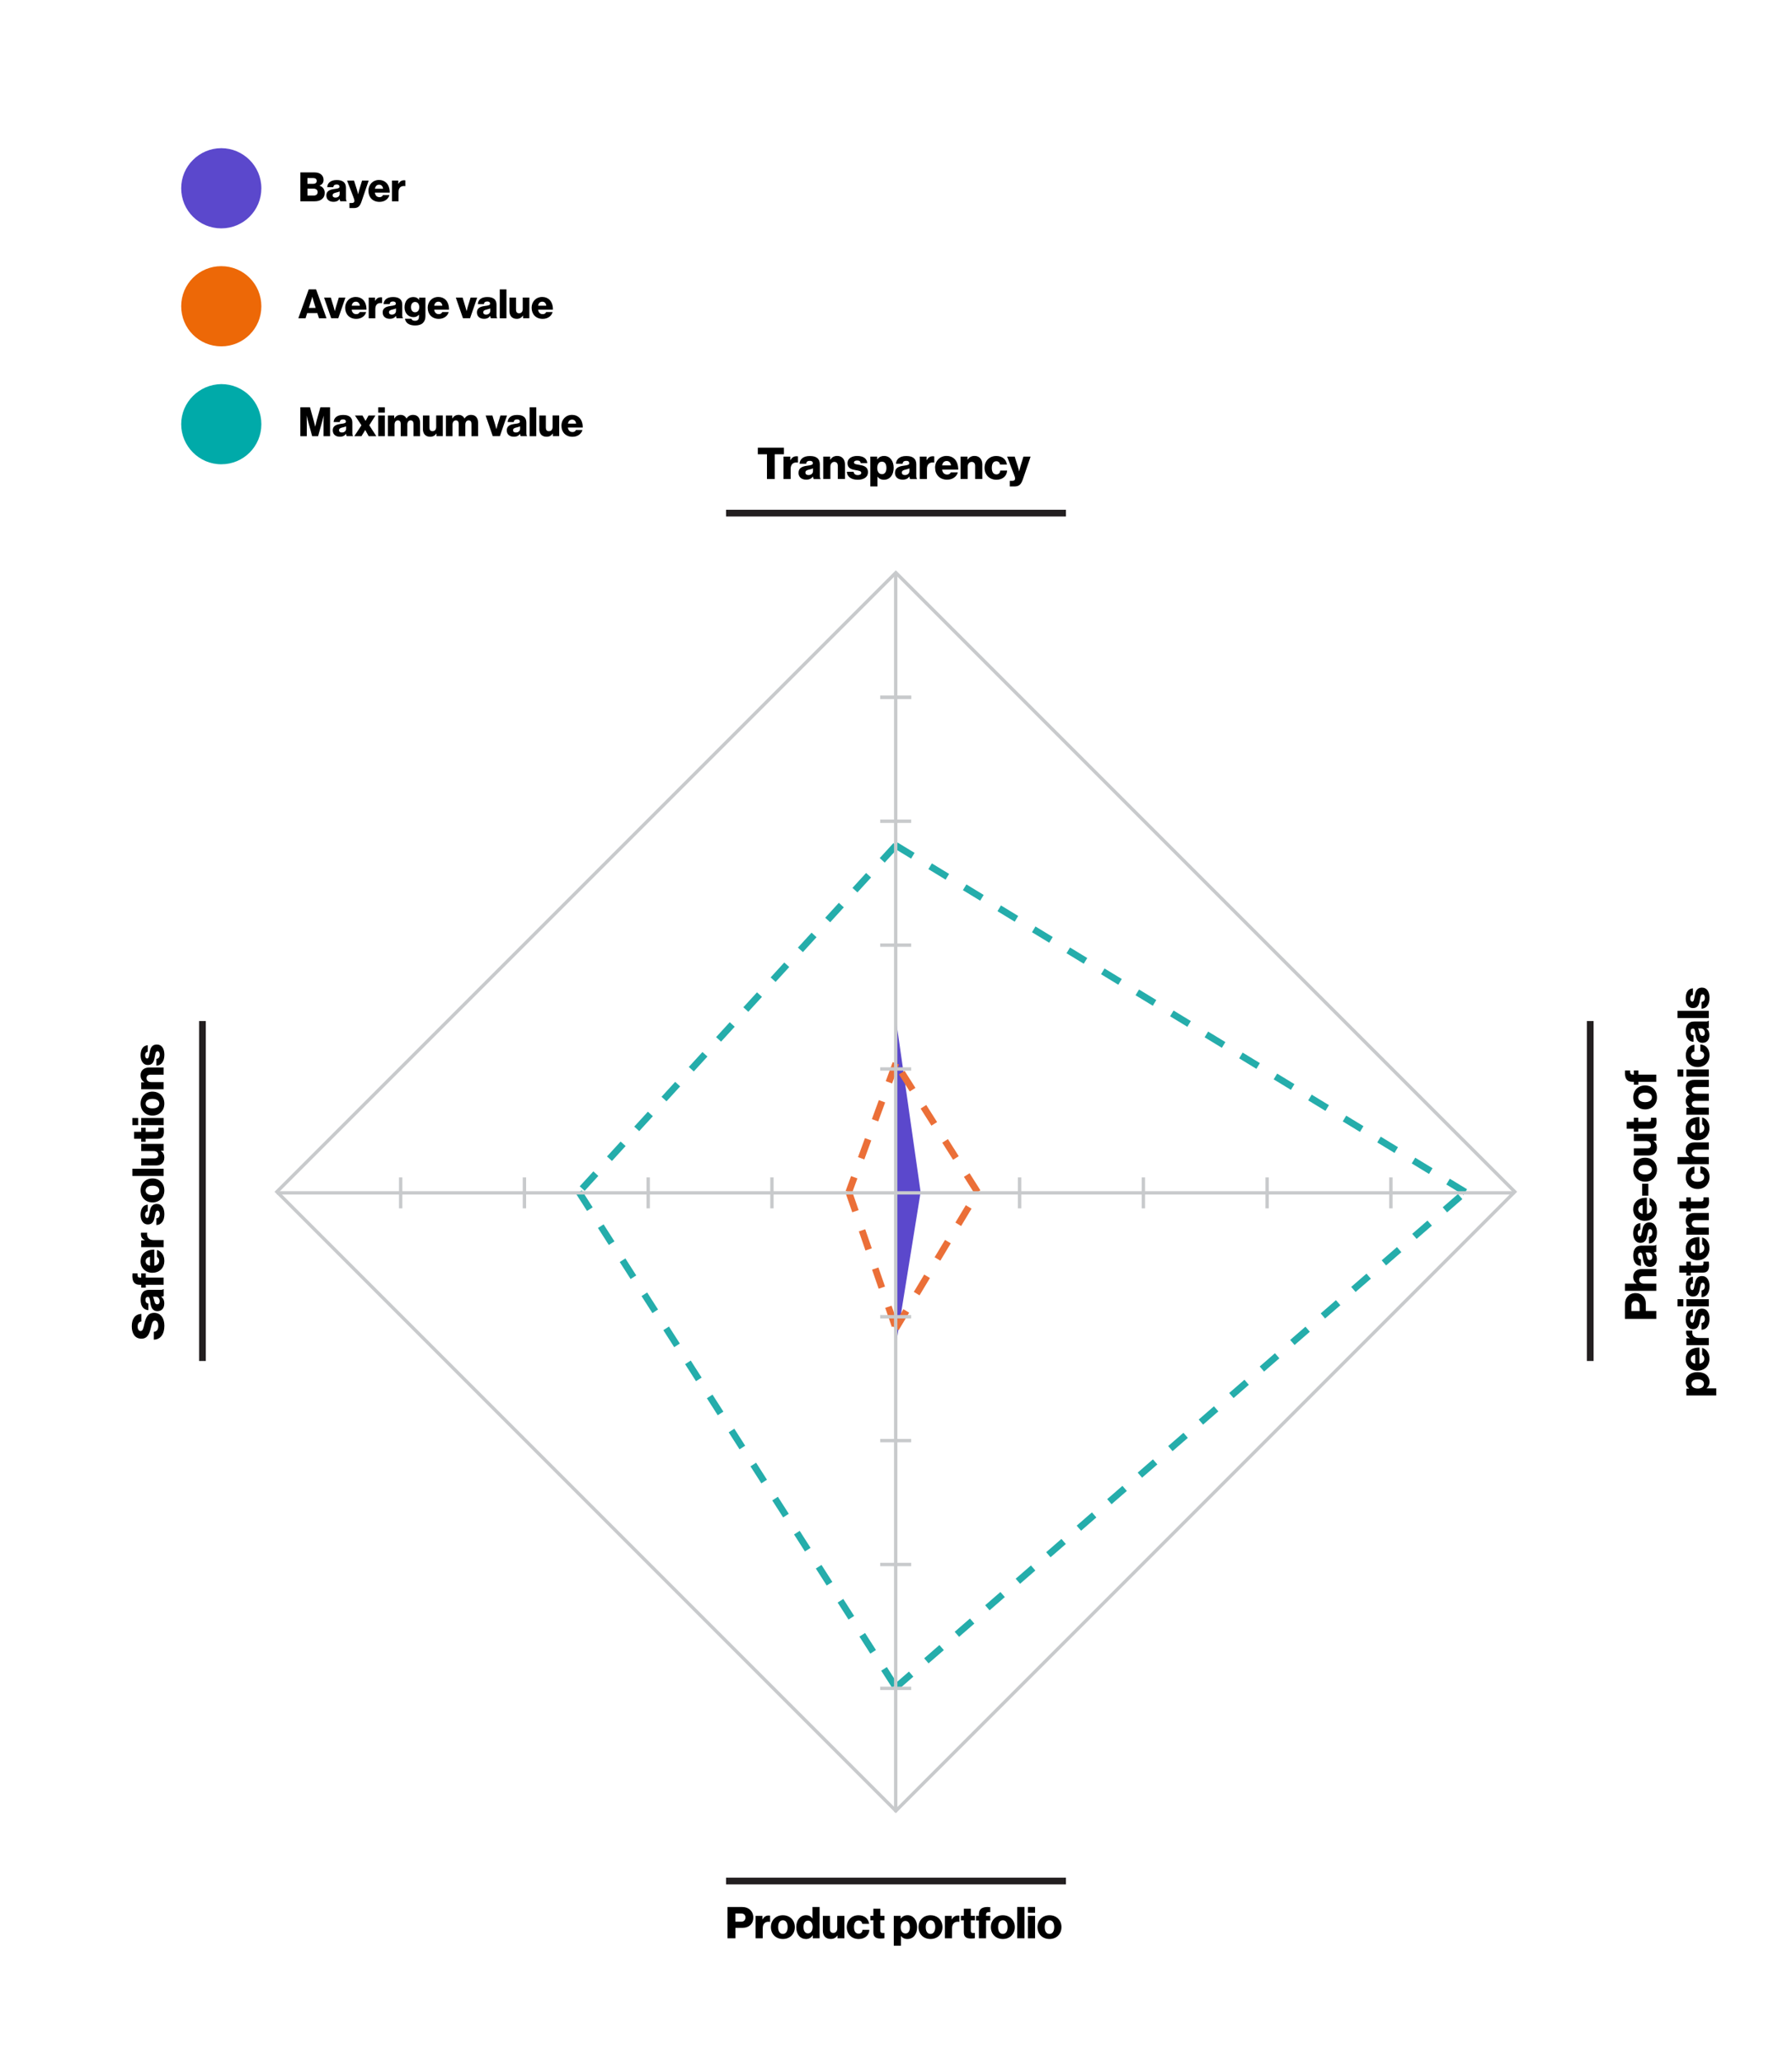 <?xml version="1.0" encoding="UTF-8"?> <svg xmlns="http://www.w3.org/2000/svg" id="uuid-3f831031-cc52-439b-9d48-bbb8f81e8efa" viewBox="0 0 532 612"><polygon points="265.96 302.37 273.31 353.82 265.96 399.39 265.96 353.82 265.96 302.37" fill="#5b48cc"></polygon><path d="M65.69,67.78c6.6,0,11.9-5.3,11.9-11.9s-5.4-11.9-11.9-11.9-11.9,5.3-11.9,11.9,5.3,11.9,11.9,11.9h0" fill="#5b48cc"></path><path d="M65.69,102.8c6.6,0,11.9-5.3,11.9-11.9s-5.3-11.9-11.9-11.9-11.9,5.3-11.9,11.9,5.3,11.9,11.9,11.9h0" fill="#ed6807"></path><path d="M65.69,137.8c6.6,0,11.9-5.3,11.9-11.9s-5.3-11.9-11.9-11.9c-6.6.1-11.9,5.4-11.9,11.9s5.3,11.9,11.9,11.9h0" fill="#00aaa9"></path><path d="M89.18,51.17h4.14c.89,0,1.55.22,2,.59.49.41.74.96.74,1.64,0,.85-.44,1.39-1.2,1.68v.04c.94.29,1.54,1.08,1.54,2.1,0,.86-.31,1.49-.88,1.92-.5.4-1.21.61-2.11.61h-4.23v-8.58ZM93,54.56c.61,0,1.03-.3,1.03-.86s-.4-.85-1.02-.85h-1.74v1.71h1.73ZM93.17,58.04c.7,0,1.13-.4,1.13-1.01,0-.68-.5-1.03-1.15-1.03h-1.87v2.04h1.89Z"></path><path d="M96.88,58.03c0-1.36,1.08-1.76,2.35-1.93,1.15-.14,1.56-.26,1.56-.68,0-.4-.25-.66-.84-.66-.62,0-.94.28-1,.79h-1.8c.05-1.14.92-2.11,2.78-2.11.92,0,1.55.17,1.99.5.53.38.78.98.78,1.75v3.09c0,.49.05.77.22.88v.08h-1.89c-.1-.13-.16-.37-.2-.68h-.02c-.36.52-.9.84-1.82.84-1.22,0-2.1-.66-2.1-1.87ZM100.84,57.55v-.73c-.25.13-.61.23-1.01.32-.75.17-1.07.36-1.07.83,0,.49.36.68.84.68.73,0,1.24-.44,1.24-1.1Z"></path><path d="M103.75,60.25h.67c.58,0,.8-.23.8-.65,0-.26-.12-.62-.37-1.27l-1.81-4.73h2.06l.83,2.61c.19.6.38,1.42.38,1.42h.02s.17-.82.36-1.42l.8-2.61h1.96l-2.12,6.22c-.49,1.44-1.08,1.94-2.31,1.94h-1.27v-1.52Z"></path><path d="M109.37,56.66c0-1.83,1.28-3.24,3.15-3.24.88,0,1.57.29,2.1.77.73.67,1.09,1.74,1.08,2.99h-4.41c.12.83.58,1.34,1.38,1.34.52,0,.85-.23,1.02-.61h1.91c-.13.55-.49,1.08-1.03,1.45-.52.36-1.14.56-1.92.56-2.03,0-3.27-1.4-3.27-3.26ZM113.73,56.02c-.07-.73-.53-1.2-1.16-1.2-.74,0-1.13.47-1.26,1.2h2.42Z"></path><path d="M116.37,53.6h1.87v.96h.04c.43-.73.94-1.05,1.68-1.05.18,0,.3.01.38.05v1.68h-.05c-1.2-.17-1.97.42-1.97,1.75v2.76h-1.96v-6.14Z"></path><path d="M91.66,85.89h2.18l3.09,8.58h-2.23l-.5-1.55h-3l-.49,1.55h-2.14l3.08-8.58ZM93.71,91.39l-.65-2.08c-.14-.44-.34-1.21-.34-1.21h-.02s-.2.77-.35,1.21l-.66,2.08h2.01Z"></path><path d="M96.2,88.32h2.01l.84,2.77c.18.61.34,1.24.34,1.24h.02s.16-.62.33-1.24l.85-2.77h1.96l-2.12,6.14h-2.11l-2.12-6.14Z"></path><path d="M102.47,91.38c0-1.83,1.28-3.24,3.15-3.24.88,0,1.57.29,2.1.77.73.67,1.09,1.74,1.08,2.99h-4.41c.12.83.58,1.34,1.38,1.34.52,0,.85-.23,1.02-.61h1.91c-.13.55-.49,1.08-1.03,1.45-.52.36-1.14.56-1.92.56-2.03,0-3.27-1.4-3.27-3.26ZM106.83,90.74c-.07-.73-.53-1.2-1.16-1.2-.74,0-1.13.47-1.26,1.2h2.42Z"></path><path d="M109.47,88.32h1.87v.96h.04c.43-.73.94-1.05,1.68-1.05.18,0,.3.01.38.05v1.68h-.05c-1.2-.17-1.97.42-1.97,1.75v2.76h-1.96v-6.14Z"></path><path d="M113.6,92.75c0-1.36,1.08-1.76,2.35-1.93,1.15-.14,1.56-.26,1.56-.68,0-.4-.25-.66-.84-.66-.62,0-.94.28-1,.79h-1.8c.05-1.14.92-2.11,2.78-2.11.92,0,1.55.17,1.99.5.53.38.78.98.78,1.75v3.09c0,.49.05.77.22.88v.08h-1.89c-.1-.13-.16-.37-.2-.68h-.02c-.36.52-.9.84-1.82.84-1.22,0-2.1-.66-2.1-1.87ZM117.56,92.27v-.73c-.25.13-.61.23-1.01.32-.75.17-1.07.36-1.07.83,0,.49.36.68.84.68.73,0,1.24-.44,1.24-1.1Z"></path><path d="M120.23,94.61h1.89c.11.32.43.6,1.08.6.83,0,1.18-.43,1.18-1.17v-.61h-.05c-.36.41-.83.71-1.57.71-1.38,0-2.66-1.03-2.66-2.91s1.05-3.07,2.58-3.07c.82,0,1.37.32,1.73.84h.02v-.66h1.87v5.54c0,.92-.32,1.59-.82,2.04-.54.48-1.34.68-2.25.68-1.69,0-2.81-.7-3-1.98ZM124.47,91.14c0-.83-.43-1.52-1.25-1.52-.73,0-1.21.6-1.21,1.54s.48,1.52,1.21,1.52c.85,0,1.25-.67,1.25-1.54Z"></path><path d="M126.97,91.38c0-1.83,1.28-3.24,3.15-3.24.88,0,1.57.29,2.1.77.73.67,1.09,1.74,1.08,2.99h-4.41c.12.83.58,1.34,1.38,1.34.52,0,.85-.23,1.02-.61h1.91c-.13.55-.49,1.08-1.03,1.45-.52.36-1.14.56-1.92.56-2.03,0-3.27-1.4-3.27-3.26ZM131.32,90.74c-.07-.73-.53-1.2-1.16-1.2-.74,0-1.13.47-1.26,1.2h2.42Z"></path><path d="M135.32,88.32h2.01l.84,2.77c.18.61.34,1.24.34,1.24h.02s.16-.62.33-1.24l.85-2.77h1.96l-2.12,6.14h-2.11l-2.12-6.14Z"></path><path d="M141.58,92.75c0-1.36,1.08-1.76,2.35-1.93,1.15-.14,1.56-.26,1.56-.68,0-.4-.25-.66-.84-.66-.62,0-.94.28-1,.79h-1.8c.05-1.14.92-2.11,2.78-2.11.92,0,1.55.17,1.99.5.53.38.78.98.78,1.75v3.09c0,.49.05.77.22.88v.08h-1.89c-.1-.13-.16-.37-.2-.68h-.02c-.36.52-.9.84-1.82.84-1.22,0-2.1-.66-2.1-1.87ZM145.54,92.27v-.73c-.25.13-.61.23-1.01.32-.75.17-1.07.36-1.07.83,0,.49.36.68.84.68.73,0,1.24-.44,1.24-1.1Z"></path><path d="M148.37,85.89h1.98v8.58h-1.98v-8.58Z"></path><path d="M151.25,92.35v-4.03h1.94v3.62c0,.67.3,1.04.92,1.04.67,0,1.08-.5,1.08-1.24v-3.43h1.96v6.14h-1.87v-.76h-.04c-.44.6-.98.94-1.83.94-1.42,0-2.16-.92-2.16-2.29Z"></path><path d="M157.82,91.38c0-1.83,1.28-3.24,3.15-3.24.88,0,1.57.29,2.1.77.73.67,1.09,1.74,1.08,2.99h-4.41c.12.83.58,1.34,1.38,1.34.52,0,.85-.23,1.02-.61h1.91c-.13.55-.49,1.08-1.03,1.45-.52.36-1.14.56-1.92.56-2.03,0-3.27-1.4-3.27-3.26ZM162.17,90.74c-.07-.73-.53-1.2-1.16-1.2-.74,0-1.13.47-1.26,1.2h2.42Z"></path><path d="M89.18,120.89h2.85l1.04,3.75c.16.54.49,1.96.49,1.96h.02s.34-1.42.48-1.96l1.05-3.75h2.88v8.58h-1.94v-4.32c0-.35.04-1.71.04-1.71h-.02s-.3,1.28-.4,1.59l-1.24,4.44h-1.75l-1.22-4.43c-.1-.31-.4-1.61-.4-1.61h-.02s.04,1.38.04,1.73v4.31h-1.91v-8.58Z"></path><path d="M98.78,127.75c0-1.36,1.08-1.76,2.35-1.93,1.15-.14,1.56-.26,1.56-.68,0-.4-.25-.66-.84-.66-.62,0-.94.28-1,.79h-1.8c.05-1.14.92-2.11,2.78-2.11.92,0,1.55.17,1.99.5.53.38.78.98.78,1.75v3.09c0,.49.05.77.22.88v.08h-1.89c-.1-.13-.16-.37-.2-.68h-.02c-.36.52-.9.84-1.82.84-1.22,0-2.1-.66-2.1-1.87ZM102.74,127.27v-.73c-.25.13-.61.23-1.01.32-.75.17-1.07.36-1.07.83,0,.49.36.68.84.68.73,0,1.24-.44,1.24-1.1Z"></path><path d="M107.31,126.24l-1.93-2.91h2.23l.91,1.58h.02l.86-1.58h2.05l-1.82,2.89,2.09,3.25h-2.27l-1.01-1.83h-.02l-1.12,1.83h-2.13l2.13-3.23Z"></path><path d="M112.28,120.89h1.96v1.58h-1.96v-1.58ZM112.28,123.32h1.96v6.14h-1.96v-6.14Z"></path><path d="M115.17,123.32h1.87v.88h.04c.38-.64.97-1.06,1.86-1.06.8,0,1.42.42,1.73,1.08h.02c.48-.74,1.14-1.08,1.93-1.08,1.39,0,2.09.95,2.09,2.33v3.99h-1.96v-3.65c0-.66-.28-1.04-.86-1.04-.62,0-.97.52-.97,1.25v3.44h-1.96v-3.65c0-.66-.28-1.04-.86-1.04s-.97.52-.97,1.25v3.44h-1.96v-6.14Z"></path><path d="M125.55,127.35v-4.03h1.94v3.62c0,.67.3,1.04.92,1.04.67,0,1.08-.5,1.08-1.24v-3.43h1.96v6.14h-1.87v-.76h-.04c-.44.6-.98.94-1.83.94-1.42,0-2.16-.92-2.16-2.29Z"></path><path d="M132.39,123.32h1.87v.88h.04c.38-.64.97-1.06,1.86-1.06.8,0,1.42.42,1.73,1.08h.02c.48-.74,1.14-1.08,1.93-1.08,1.39,0,2.09.95,2.09,2.33v3.99h-1.96v-3.65c0-.66-.28-1.04-.86-1.04-.62,0-.97.52-.97,1.25v3.44h-1.96v-3.65c0-.66-.28-1.04-.86-1.04s-.97.52-.97,1.25v3.44h-1.96v-6.14Z"></path><path d="M144.17,123.32h2.01l.84,2.77c.18.61.34,1.24.34,1.24h.02s.16-.62.33-1.24l.85-2.77h1.96l-2.12,6.14h-2.11l-2.12-6.14Z"></path><path d="M150.44,127.75c0-1.36,1.08-1.76,2.35-1.93,1.15-.14,1.56-.26,1.56-.68,0-.4-.25-.66-.84-.66-.62,0-.94.28-1,.79h-1.8c.05-1.14.92-2.11,2.78-2.11.92,0,1.55.17,1.99.5.53.38.78.98.78,1.75v3.09c0,.49.05.77.22.88v.08h-1.89c-.1-.13-.16-.37-.2-.68h-.02c-.36.52-.9.84-1.82.84-1.22,0-2.1-.66-2.1-1.87ZM154.4,127.27v-.73c-.25.13-.61.23-1.01.32-.75.17-1.07.36-1.07.83,0,.49.36.68.84.68.73,0,1.24-.44,1.24-1.1Z"></path><path d="M157.23,120.89h1.98v8.58h-1.98v-8.58Z"></path><path d="M160.11,127.35v-4.03h1.94v3.62c0,.67.3,1.04.92,1.04.67,0,1.08-.5,1.08-1.24v-3.43h1.96v6.14h-1.87v-.76h-.04c-.44.6-.98.94-1.84.94-1.42,0-2.16-.92-2.16-2.29Z"></path><path d="M166.67,126.38c0-1.83,1.28-3.24,3.15-3.24.88,0,1.57.29,2.1.77.73.67,1.09,1.74,1.08,2.99h-4.41c.12.83.58,1.34,1.38,1.34.52,0,.85-.23,1.02-.61h1.91c-.13.55-.49,1.08-1.03,1.45-.52.36-1.14.56-1.92.56-2.03,0-3.27-1.4-3.27-3.26ZM171.03,125.74c-.07-.73-.53-1.2-1.16-1.2-.74,0-1.13.47-1.26,1.2h2.42Z"></path><path d="M434.49,354.68l-5.12-3.12,1.04-1.71,5.12,3.12-1.04,1.71ZM424.24,348.44l-5.13-3.12,1.04-1.71,5.13,3.12-1.04,1.71ZM413.99,342.2l-5.12-3.12,1.04-1.71,5.12,3.12-1.04,1.71ZM403.74,335.96l-5.12-3.12,1.04-1.71,5.12,3.12-1.04,1.71ZM393.49,329.72l-5.12-3.12,1.04-1.71,5.12,3.12-1.04,1.71ZM383.24,323.48l-5.12-3.12,1.04-1.71,5.12,3.12-1.04,1.71ZM372.99,317.24l-5.12-3.12,1.04-1.71,5.12,3.12-1.04,1.71ZM362.74,311l-5.12-3.12,1.04-1.71,5.12,3.12-1.04,1.71ZM352.49,304.76l-5.12-3.12,1.04-1.71,5.12,3.12-1.04,1.71ZM342.24,298.52l-5.13-3.12,1.04-1.71,5.13,3.12-1.04,1.71ZM331.99,292.28l-5.12-3.12,1.04-1.71,5.12,3.12-1.04,1.71ZM321.74,286.05l-5.12-3.12,1.04-1.71,5.12,3.12-1.04,1.71ZM311.49,279.81l-5.12-3.12,1.04-1.71,5.12,3.12-1.04,1.71ZM301.24,273.57l-5.12-3.12,1.04-1.71,5.12,3.12-1.04,1.71ZM290.99,267.33l-5.13-3.12,1.04-1.71,5.13,3.12-1.04,1.71ZM280.73,261.09l-5.12-3.12,1.04-1.71,5.12,3.12-1.04,1.71ZM270.48,254.85l-5.04-3.07,1.04-1.71,5.04,3.07-1.04,1.71Z" fill="#25adab"></path><path d="M266.62,501.58l-1.31-1.51,4.53-3.94,1.31,1.51-4.53,3.94ZM275.67,493.7l-1.31-1.51,4.53-3.94,1.31,1.51-4.53,3.94ZM284.73,485.83l-1.31-1.51,4.53-3.94,1.31,1.51-4.53,3.94ZM293.78,477.96l-1.31-1.51,4.53-3.94,1.31,1.51-4.53,3.94ZM302.84,470.08l-1.31-1.51,4.53-3.94,1.31,1.51-4.53,3.94ZM311.89,462.21l-1.31-1.51,4.53-3.94,1.31,1.51-4.53,3.94ZM320.95,454.33l-1.31-1.51,4.53-3.94,1.31,1.51-4.53,3.94ZM330,446.46l-1.31-1.51,4.53-3.94,1.31,1.51-4.53,3.94ZM339.06,438.59l-1.31-1.51,4.53-3.94,1.31,1.51-4.53,3.94ZM348.11,430.71l-1.31-1.51,4.53-3.94,1.31,1.51-4.53,3.94ZM357.17,422.84l-1.31-1.51,4.53-3.94,1.31,1.51-4.53,3.94ZM366.22,414.96l-1.31-1.51,4.53-3.94,1.31,1.51-4.53,3.94ZM375.28,407.09l-1.31-1.51,4.53-3.94,1.31,1.51-4.53,3.94ZM384.33,399.21l-1.31-1.51,4.53-3.94,1.31,1.51-4.53,3.94ZM393.39,391.34l-1.31-1.51,4.53-3.94,1.31,1.51-4.53,3.94ZM402.45,383.47l-1.31-1.51,4.53-3.94,1.31,1.51-4.53,3.94ZM411.5,375.59l-1.31-1.51,4.53-3.94,1.31,1.51-4.53,3.94ZM420.56,367.72l-1.31-1.51,4.53-3.94,1.31,1.51-4.53,3.94ZM429.61,359.84l-1.31-1.51,4.53-3.94,1.31,1.51-4.53,3.94Z" fill="#25adab"></path><path d="M264.83,500.92l-3.23-5.05,1.69-1.08,3.23,5.05-1.69,1.08ZM258.37,490.81l-3.23-5.05,1.68-1.08,3.23,5.05-1.68,1.08ZM251.9,480.7l-3.23-5.05,1.68-1.08,3.23,5.05-1.68,1.08ZM245.43,470.6l-3.23-5.05,1.68-1.08,3.23,5.05-1.68,1.08ZM238.96,460.49l-3.23-5.05,1.68-1.08,3.23,5.05-1.68,1.08ZM232.49,450.38l-3.23-5.05,1.68-1.08,3.23,5.05-1.68,1.08ZM226.02,440.27l-3.23-5.05,1.68-1.08,3.23,5.05-1.68,1.08ZM219.55,430.17l-3.23-5.05,1.68-1.08,3.23,5.05-1.68,1.08ZM213.08,420.06l-3.23-5.05,1.68-1.08,3.23,5.05-1.68,1.08ZM206.62,409.95l-3.23-5.05,1.68-1.08,3.23,5.05-1.68,1.08ZM200.15,399.85l-3.23-5.05,1.68-1.08,3.23,5.05-1.68,1.08ZM193.68,389.74l-3.23-5.05,1.68-1.08,3.23,5.05-1.68,1.08ZM187.21,379.63l-3.23-5.05,1.68-1.08,3.23,5.05-1.68,1.08ZM180.74,369.52l-3.23-5.05,1.68-1.08,3.23,5.05-1.68,1.08ZM174.27,359.42l-3.23-5.05,1.68-1.08,3.23,5.05-1.68,1.08Z" fill="#25adab"></path><path d="M173.58,353.45l-1.48-1.35,4.05-4.43,1.48,1.35-4.05,4.43ZM181.68,344.59l-1.48-1.35,4.05-4.43,1.48,1.35-4.05,4.43ZM189.77,335.73l-1.48-1.35,4.05-4.43,1.48,1.35-4.05,4.43ZM197.87,326.88l-1.48-1.35,4.05-4.43,1.48,1.35-4.05,4.43ZM205.97,318.02l-1.48-1.35,4.05-4.43,1.48,1.35-4.05,4.43ZM214.07,309.17l-1.48-1.35,4.05-4.43,1.48,1.35-4.05,4.43ZM222.16,300.31l-1.48-1.35,4.05-4.43,1.48,1.35-4.05,4.43ZM230.26,291.45l-1.48-1.35,4.05-4.43,1.48,1.35-4.05,4.43ZM238.36,282.6l-1.48-1.35,4.05-4.43,1.48,1.35-4.05,4.43ZM246.46,273.74l-1.48-1.35,4.05-4.43,1.48,1.35-4.05,4.43ZM254.55,264.88l-1.48-1.35,4.05-4.43,1.48,1.35-4.05,4.43ZM262.65,256.03l-1.48-1.35,4.05-4.43,1.48,1.35-4.05,4.43Z" fill="#25adab"></path><path d="M289.37,354.36l-3.21-5.07,1.69-1.07,3.21,5.07-1.69,1.07ZM282.94,344.23l-3.21-5.07,1.69-1.07,3.21,5.07-1.69,1.07ZM276.51,334.1l-3.21-5.07,1.69-1.07,3.21,5.07-1.69,1.07ZM270.08,323.96l-3.22-5.07,1.69-1.07,3.22,5.07-1.69,1.07Z" fill="#eb6f38"></path><path d="M266.82,394.76l-1.71-1.03,3.09-5.15,1.71,1.03-3.09,5.15ZM272.99,384.47l-1.71-1.03,3.09-5.15,1.71,1.03-3.09,5.15ZM279.17,374.18l-1.71-1.03,3.09-5.15,1.71,1.03-3.09,5.15ZM285.34,363.89l-1.71-1.03,3.09-5.15,1.71,1.03-3.09,5.15Z" fill="#eb6f38"></path><path d="M264.76,393.85l-1.96-5.67,1.89-.65,1.96,5.67-1.89.65ZM260.85,382.51l-1.96-5.67,1.89-.65,1.96,5.67-1.89.65ZM256.93,371.16l-1.96-5.67,1.89-.65,1.96,5.67-1.89.65ZM253.01,359.82l-1.96-5.67,1.89-.65,1.96,5.67-1.89.65Z" fill="#eb6f38"></path><path d="M252.93,354.17l-1.88-.69,1.61-4.41,1.88.69-1.61,4.41ZM256.6,344.13l-1.88-.69,2.06-5.64,1.88.69-2.06,5.64ZM260.72,332.85l-1.88-.69,2.06-5.64,1.88.69-2.06,5.64ZM264.84,321.58l-1.88-.69,2.06-5.64,1.88.69-2.06,5.64Z" fill="#eb6f38"></path><rect x="215.55" y="557.3" width="100.9" height="2" fill="#231f20"></rect><rect x="59.1" y="303.05" width="2" height="100.9" fill="#231f20"></rect><rect x="471.1" y="303.05" width="2" height="100.9" fill="#231f20"></rect><rect x="215.55" y="151.3" width="100.9" height="2" fill="#231f20"></rect><rect x="265.41" y="170.3" width="1" height="183.75" fill="#c8cacc"></rect><rect x="261.32" y="316.78" width="9.19" height="1" fill="#c8cacc"></rect><rect x="261.32" y="280.02" width="9.19" height="1" fill="#c8cacc"></rect><rect x="261.32" y="243.25" width="9.19" height="1" fill="#c8cacc"></rect><rect x="261.32" y="206.49" width="9.19" height="1" fill="#c8cacc"></rect><rect x="261.32" y="206.46" width="9.19" height="1" fill="#c8cacc"></rect><rect x="261.32" y="500.61" width="9.19" height="1" fill="#c8cacc"></rect><rect x="261.32" y="463.85" width="9.19" height="1" fill="#c8cacc"></rect><rect x="261.32" y="427.08" width="9.19" height="1" fill="#c8cacc"></rect><rect x="261.32" y="390.32" width="9.19" height="1" fill="#c8cacc"></rect><rect x="265.91" y="353.55" width="183.75" height="1" fill="#c8cacc"></rect><rect x="302.19" y="349.46" width="1" height="9.19" fill="#c8cacc"></rect><rect x="338.94" y="349.46" width="1" height="9.19" fill="#c8cacc"></rect><rect x="375.68" y="349.46" width="1" height="9.19" fill="#c8cacc"></rect><rect x="412.42" y="349.46" width="1" height="9.19" fill="#c8cacc"></rect><rect x="118.45" y="349.46" width="1" height="9.19" fill="#c8cacc"></rect><rect x="155.19" y="349.46" width="1" height="9.19" fill="#c8cacc"></rect><rect x="191.93" y="349.46" width="1" height="9.19" fill="#c8cacc"></rect><rect x="228.67" y="349.46" width="1" height="9.19" fill="#c8cacc"></rect><rect x="265.41" y="354.05" width="1" height="183.75" fill="#c8cacc"></rect><rect x="82.16" y="353.55" width="183.75" height="1" fill="#c8cacc"></rect><path d="M265.95,538.18l-184.46-184.46,184.46-184.46,184.46,184.46-184.46,184.46ZM82.91,353.73l183.04,183.04,183.04-183.04-183.04-183.04-183.04,183.04Z" fill="#c8cacc"></path><path d="M45.66,397.61v-2.31c.94-.1,1.33-.71,1.33-1.82,0-.75-.27-1.5-.98-1.5-.74,0-.9.75-1.21,2.03-.38,1.61-.87,3.32-2.82,3.32s-2.86-1.61-2.86-3.69.91-3.58,2.86-3.67v2.25c-.71.09-1.12.64-1.12,1.5,0,.81.35,1.34.87,1.34.65,0,.81-.71,1.12-2.11.4-1.73.94-3.29,2.92-3.29s3.03,1.66,3.03,3.81c0,2.47-1.09,4.1-3.15,4.15Z"></path><path d="M46.73,389.16c-1.47,0-1.91-1.17-2.09-2.55-.16-1.25-.29-1.69-.74-1.69-.43,0-.71.27-.71.91,0,.68.3,1.01.86,1.08v1.95c-1.24-.05-2.29-1-2.29-3.02,0-1,.18-1.68.55-2.16.42-.57,1.07-.85,1.9-.85h3.35c.53,0,.83-.05.95-.23h.09v2.05c-.14.1-.4.17-.74.22v.03c.56.39.91.98.91,1.98,0,1.33-.71,2.28-2.03,2.28ZM46.21,384.87h-.79c.14.27.25.66.35,1.09.18.82.39,1.16.9,1.16.53,0,.74-.39.74-.91,0-.79-.48-1.34-1.2-1.34Z"></path><path d="M43.28,381.32v.86h-1.35v-.86h-.48c-.69,0-1.2-.2-1.55-.55-.56-.57-.69-1.68-.57-2.82h1.49c-.03.81.04,1.25.78,1.25h.33v-1.25h1.35v1.25h5.3v2.12h-5.3Z"></path><path d="M45.25,377.77c-1.99,0-3.51-1.39-3.51-3.42,0-.95.31-1.7.83-2.28.73-.79,1.89-1.18,3.24-1.17v4.78c.9-.13,1.46-.62,1.46-1.5,0-.56-.25-.92-.66-1.1v-2.07c.6.14,1.17.53,1.57,1.12.39.56.61,1.24.61,2.08,0,2.2-1.52,3.55-3.54,3.55ZM44.54,373.05c-.79.08-1.3.57-1.3,1.26,0,.81.51,1.22,1.3,1.36v-2.63Z"></path><path d="M41.93,370.19v-2.03h1.04v-.04c-.79-.47-1.14-1.01-1.14-1.82,0-.2.01-.33.05-.42h1.82v.05c-.18,1.3.46,2.13,1.9,2.13h2.99v2.12h-6.66Z"></path><path d="M46.43,363.6v-2c.66-.08.99-.52.99-1.22,0-.64-.23-1.04-.66-1.04-.6,0-.66.81-.82,1.69-.19,1.16-.51,2.39-2.07,2.39-1.4,0-2.13-1.3-2.13-2.87,0-1.89.82-2.9,2.13-3v1.95c-.6.08-.78.48-.78,1.07,0,.52.19.92.61.92.47,0,.53-.75.69-1.6.2-1.17.49-2.55,2.2-2.55,1.46,0,2.21,1.29,2.21,3.03,0,1.95-.9,3.17-2.37,3.24Z"></path><path d="M45.27,356.88c-2,0-3.52-1.43-3.52-3.56s1.52-3.55,3.52-3.55,3.52,1.4,3.52,3.55-1.52,3.56-3.52,3.56ZM45.27,351.91c-1.21,0-2.03.49-2.03,1.42s.82,1.4,2.03,1.4,2.02-.48,2.02-1.4-.81-1.42-2.02-1.42Z"></path><path d="M39.29,349.04v-2.15h9.29v2.15h-9.29Z"></path><path d="M46.3,345.92h-4.37v-2.11h3.93c.73,0,1.13-.33,1.13-1,0-.73-.55-1.17-1.34-1.17h-3.72v-2.12h6.66v2.03h-.82v.04c.65.48,1.01,1.07,1.01,1.99,0,1.53-1,2.34-2.48,2.34Z"></path><path d="M46.83,337.99h-3.58v.88h-1.33v-.88h-2.11v-2.07h2.11v-1.21h1.33v1.21h3.12c.52,0,.65-.29.65-.74,0-.18-.01-.39-.01-.47h1.55c.05.18.1.58.1,1.16,0,1.23-.4,2.12-1.83,2.12Z"></path><path d="M39.29,333.95v-2.12h1.72v2.12h-1.72ZM41.93,333.95v-2.12h6.66v2.12h-6.66Z"></path><path d="M45.27,331.11c-2,0-3.52-1.43-3.52-3.56s1.52-3.55,3.52-3.55,3.52,1.4,3.52,3.55-1.52,3.56-3.52,3.56ZM45.27,326.15c-1.21,0-2.03.49-2.03,1.42s.82,1.4,2.03,1.4,2.02-.48,2.02-1.4-.81-1.42-2.02-1.42Z"></path><path d="M41.93,323.29v-2.04h.91v-.04c-.71-.49-1.11-1.13-1.11-2.05,0-1.46,1.04-2.31,2.52-2.31h4.33v2.12h-3.9c-.7,0-1.18.35-1.18,1.04s.58,1.17,1.4,1.17h3.68v2.12h-6.66Z"></path><path d="M46.43,316.28v-2c.66-.08.99-.52.99-1.22,0-.64-.23-1.04-.66-1.04-.6,0-.66.81-.82,1.69-.19,1.16-.51,2.39-2.07,2.39-1.4,0-2.13-1.3-2.13-2.87,0-1.89.82-2.9,2.13-3v1.95c-.6.08-.78.48-.78,1.07,0,.52.19.92.61.92.47,0,.53-.75.69-1.6.2-1.17.49-2.55,2.2-2.55,1.46,0,2.21,1.29,2.21,3.03,0,1.95-.9,3.17-2.37,3.24Z"></path><path d="M215.97,566h4.19c1.13,0,1.96.31,2.54.86.6.56.94,1.35.94,2.29,0,1.78-1.24,3.04-3.15,3.04h-2.17v3.11h-2.34v-9.29ZM220.01,570.37c.83,0,1.3-.49,1.3-1.24s-.48-1.2-1.3-1.2h-1.7v2.43h1.7Z"></path><path d="M224.31,568.64h2.03v1.04h.04c.47-.79,1.01-1.14,1.82-1.14.2,0,.33.01.42.05v1.82h-.05c-1.3-.18-2.13.46-2.13,1.9v2.99h-2.12v-6.66Z"></path><path d="M228.86,571.98c0-2,1.43-3.52,3.56-3.52s3.55,1.52,3.55,3.52-1.4,3.52-3.55,3.52-3.56-1.52-3.56-3.52ZM233.83,571.98c0-1.21-.49-2.03-1.42-2.03s-1.4.82-1.4,2.03.48,2.02,1.4,2.02,1.42-.81,1.42-2.02Z"></path><path d="M236.39,571.97c0-2.08,1.2-3.52,2.91-3.52.94,0,1.47.39,1.86.95h.04v-3.39h2.12v9.29h-2.03v-.9h-.03c-.4.69-1.09,1.11-1.96,1.11-1.7,0-2.91-1.31-2.91-3.54ZM241.25,571.97c0-1.12-.46-1.92-1.38-1.92-.85,0-1.34.78-1.34,1.9s.49,1.89,1.31,1.89c.88,0,1.4-.77,1.4-1.86Z"></path><path d="M244.28,573.01v-4.37h2.11v3.93c0,.73.33,1.13,1,1.13.73,0,1.17-.55,1.17-1.34v-3.72h2.12v6.66h-2.03v-.82h-.04c-.48.65-1.07,1.01-1.99,1.01-1.53,0-2.34-1-2.34-2.48Z"></path><path d="M251.39,571.98c0-2,1.38-3.52,3.48-3.52,1.81,0,2.96,1.05,3.16,2.55h-2.04c-.13-.6-.49-.99-1.09-.99-.91,0-1.37.75-1.37,1.96s.46,1.94,1.37,1.94c.66,0,1.07-.39,1.16-1.14h2.03c-.05,1.53-1.27,2.73-3.16,2.73-2.15,0-3.54-1.52-3.54-3.52Z"></path><path d="M259.28,573.54v-3.58h-.88v-1.33h.88v-2.11h2.07v2.11h1.21v1.33h-1.21v3.12c0,.52.29.65.74.65.18,0,.39-.01.47-.01v1.55c-.18.05-.58.1-1.16.1-1.23,0-2.12-.4-2.12-1.83Z"></path><path d="M265.34,568.64h2.03v.81h.04c.46-.6,1.1-1,2.01-1,1.77,0,2.85,1.52,2.85,3.52,0,2.16-1.16,3.54-2.9,3.54-.86,0-1.47-.34-1.88-.9h-.03v2.89h-2.12v-8.85ZM270.12,572.05c0-1.14-.43-1.9-1.34-1.9s-1.39.82-1.39,1.9.52,1.82,1.43,1.82c.81,0,1.3-.69,1.3-1.82Z"></path><path d="M272.69,571.98c0-2,1.43-3.52,3.56-3.52s3.55,1.52,3.55,3.52-1.4,3.52-3.55,3.52-3.56-1.52-3.56-3.52ZM277.65,571.98c0-1.21-.49-2.03-1.42-2.03s-1.4.82-1.4,2.03.48,2.02,1.4,2.02,1.42-.81,1.42-2.02Z"></path><path d="M280.51,568.64h2.03v1.04h.04c.47-.79,1.01-1.14,1.82-1.14.19,0,.32.01.42.05v1.82h-.05c-1.3-.18-2.13.46-2.13,1.9v2.99h-2.12v-6.66Z"></path><path d="M286.14,573.54v-3.58h-.88v-1.33h.88v-2.11h2.07v2.11h1.21v1.33h-1.21v3.12c0,.52.29.65.74.65.18,0,.39-.01.47-.01v1.55c-.18.05-.58.1-1.16.1-1.24,0-2.12-.4-2.12-1.83Z"></path><path d="M290.61,570h-.86v-1.35h.86v-.48c0-.69.2-1.2.55-1.55.57-.56,1.68-.69,2.82-.57v1.49c-.81-.03-1.25.04-1.25.78v.33h1.25v1.35h-1.25v5.3h-2.12v-5.3Z"></path><path d="M294.16,571.98c0-2,1.43-3.52,3.56-3.52s3.55,1.52,3.55,3.52-1.4,3.52-3.55,3.52-3.56-1.52-3.56-3.52ZM299.13,571.98c0-1.21-.49-2.03-1.42-2.03s-1.4.82-1.4,2.03.48,2.02,1.4,2.02,1.42-.81,1.42-2.02Z"></path><path d="M302,566h2.15v9.29h-2.15v-9.29Z"></path><path d="M305.17,566h2.12v1.72h-2.12v-1.72ZM305.17,568.64h2.12v6.66h-2.12v-6.66Z"></path><path d="M308.01,571.98c0-2,1.43-3.52,3.56-3.52s3.55,1.52,3.55,3.52-1.4,3.52-3.55,3.52-3.56-1.52-3.56-3.52ZM312.97,571.98c0-1.21-.49-2.03-1.42-2.03s-1.4.82-1.4,2.03.48,2.02,1.4,2.02,1.42-.81,1.42-2.02Z"></path><path d="M482.41,391.47v-4.19c0-1.13.31-1.96.86-2.54.56-.6,1.35-.94,2.29-.94,1.78,0,3.04,1.23,3.04,3.15v2.17h3.11v2.34h-9.29ZM486.78,387.43c0-.83-.49-1.3-1.24-1.3s-1.2.48-1.2,1.3v1.7h2.43v-1.7Z"></path><path d="M482.41,383.12v-2.12h3.46v-.04c-.64-.48-1.01-1.05-1.01-1.98,0-1.46,1.04-2.31,2.52-2.31h4.33v2.12h-3.9c-.7,0-1.18.35-1.18,1.04s.58,1.17,1.4,1.17h3.68v2.12h-9.29Z"></path><path d="M489.84,376.03c-1.47,0-1.91-1.17-2.09-2.55-.16-1.25-.29-1.69-.74-1.69-.43,0-.71.27-.71.91,0,.68.3,1.01.86,1.08v1.95c-1.24-.05-2.29-1-2.29-3.02,0-1,.18-1.68.55-2.16.42-.57,1.07-.85,1.9-.85h3.35c.53,0,.83-.05.95-.23h.09v2.05c-.14.1-.4.17-.74.22v.03c.56.39.91.98.91,1.98,0,1.33-.71,2.27-2.03,2.27ZM489.32,371.74h-.79c.14.27.25.66.35,1.09.18.82.39,1.16.9,1.16.53,0,.74-.39.74-.91,0-.79-.48-1.34-1.2-1.34Z"></path><path d="M489.54,369.08v-2c.66-.08.99-.52.99-1.22,0-.64-.23-1.04-.66-1.04-.6,0-.66.81-.82,1.69-.19,1.16-.51,2.39-2.07,2.39-1.4,0-2.13-1.3-2.13-2.87,0-1.88.82-2.9,2.13-3v1.95c-.6.08-.78.48-.78,1.07,0,.52.19.92.61.92.47,0,.53-.75.69-1.6.2-1.17.49-2.55,2.2-2.55,1.46,0,2.21,1.29,2.21,3.03,0,1.95-.9,3.17-2.37,3.24Z"></path><path d="M488.36,362.36c-1.99,0-3.51-1.39-3.51-3.42,0-.95.31-1.7.83-2.28.73-.79,1.89-1.18,3.24-1.17v4.78c.9-.13,1.46-.62,1.46-1.5,0-.56-.25-.92-.66-1.11v-2.07c.6.14,1.17.53,1.57,1.12.39.56.61,1.23.61,2.08,0,2.2-1.52,3.55-3.54,3.55ZM487.66,357.64c-.79.08-1.3.57-1.3,1.26,0,.81.51,1.22,1.3,1.37v-2.63Z"></path><path d="M487.53,354.88v-3.54h1.82v3.54h-1.82Z"></path><path d="M488.39,350.73c-2,0-3.52-1.43-3.52-3.56s1.52-3.55,3.52-3.55,3.52,1.4,3.52,3.55-1.52,3.56-3.52,3.56ZM488.39,345.76c-1.21,0-2.03.49-2.03,1.42s.82,1.4,2.03,1.4,2.02-.48,2.02-1.4-.81-1.42-2.02-1.42Z"></path><path d="M489.42,342.95h-4.37v-2.11h3.93c.73,0,1.13-.32,1.13-1,0-.73-.55-1.17-1.34-1.17h-3.72v-2.12h6.66v2.03h-.82v.04c.65.48,1.01,1.07,1.01,1.99,0,1.53-1,2.34-2.48,2.34Z"></path><path d="M489.95,335.02h-3.58v.88h-1.33v-.88h-2.11v-2.07h2.11v-1.21h1.33v1.21h3.12c.52,0,.65-.29.65-.74,0-.18-.01-.39-.01-.47h1.55c.05.18.1.58.1,1.16,0,1.24-.4,2.12-1.83,2.12Z"></path><path d="M488.39,329.27c-2,0-3.52-1.43-3.52-3.56s1.52-3.55,3.52-3.55,3.52,1.4,3.52,3.55-1.52,3.56-3.52,3.56ZM488.39,324.3c-1.21,0-2.03.49-2.03,1.42s.82,1.4,2.03,1.4,2.02-.48,2.02-1.4-.81-1.42-2.02-1.42Z"></path><path d="M486.4,321.08v.86h-1.35v-.86h-.48c-.69,0-1.2-.2-1.55-.55-.56-.57-.69-1.68-.57-2.82h1.49c-.03.81.04,1.25.78,1.25h.33v-1.25h1.35v1.25h5.3v2.12h-5.3Z"></path><path d="M500.65,414.18v-2.03h.81v-.04c-.6-.46-1-1.1-1-2.01,0-1.77,1.52-2.85,3.52-2.85,2.16,0,3.54,1.16,3.54,2.9,0,.86-.34,1.47-.9,1.88v.03h2.89v2.12h-8.85ZM504.05,409.4c-1.14,0-1.9.43-1.9,1.34s.82,1.39,1.9,1.39,1.82-.52,1.82-1.43c0-.81-.69-1.3-1.82-1.3Z"></path><path d="M503.96,406.84c-1.99,0-3.51-1.39-3.51-3.42,0-.95.31-1.7.83-2.28.73-.79,1.89-1.18,3.24-1.17v4.78c.9-.13,1.46-.62,1.46-1.5,0-.56-.25-.92-.66-1.11v-2.07c.6.14,1.17.53,1.57,1.12.39.56.61,1.23.61,2.08,0,2.2-1.52,3.55-3.54,3.55ZM503.26,402.12c-.79.08-1.3.57-1.3,1.26,0,.81.51,1.22,1.3,1.37v-2.63Z"></path><path d="M500.65,399.26v-2.03h1.04v-.04c-.79-.47-1.14-1.01-1.14-1.82,0-.19.01-.32.05-.42h1.82v.05c-.18,1.3.46,2.13,1.9,2.13h2.99v2.12h-6.66Z"></path><path d="M505.14,394.68v-2c.66-.08.99-.52.99-1.22,0-.64-.23-1.04-.66-1.04-.6,0-.66.81-.82,1.69-.19,1.16-.51,2.39-2.07,2.39-1.4,0-2.13-1.3-2.13-2.87,0-1.88.82-2.9,2.13-3v1.95c-.6.08-.78.48-.78,1.07,0,.52.19.92.61.92.47,0,.53-.75.69-1.6.2-1.17.49-2.55,2.2-2.55,1.46,0,2.21,1.29,2.21,3.03,0,1.95-.9,3.17-2.37,3.24Z"></path><path d="M498.01,387.73v-2.12h1.72v2.12h-1.72ZM500.65,387.73v-2.12h6.66v2.12h-6.66Z"></path><path d="M505.14,385v-2c.66-.08.99-.52.99-1.22,0-.64-.23-1.04-.66-1.04-.6,0-.66.81-.82,1.69-.19,1.16-.51,2.39-2.07,2.39-1.4,0-2.13-1.3-2.13-2.87,0-1.88.82-2.9,2.13-3v1.95c-.6.08-.78.48-.78,1.07,0,.52.19.92.61.92.47,0,.53-.75.69-1.6.2-1.17.49-2.55,2.2-2.55,1.46,0,2.21,1.29,2.21,3.03,0,1.95-.9,3.17-2.37,3.24Z"></path><path d="M505.55,377.72h-3.58v.88h-1.33v-.88h-2.11v-2.07h2.11v-1.21h1.33v1.21h3.12c.52,0,.65-.29.65-.74,0-.18-.01-.39-.01-.47h1.55c.05.18.1.58.1,1.16,0,1.24-.4,2.12-1.83,2.12Z"></path><path d="M503.96,374.04c-1.99,0-3.51-1.39-3.51-3.42,0-.95.31-1.7.83-2.28.73-.79,1.89-1.18,3.24-1.17v4.78c.9-.13,1.46-.62,1.46-1.5,0-.56-.25-.92-.66-1.1v-2.07c.6.14,1.17.53,1.57,1.12.39.56.61,1.23.61,2.08,0,2.2-1.52,3.55-3.54,3.55ZM503.26,369.32c-.79.08-1.3.57-1.3,1.26,0,.81.51,1.22,1.3,1.37v-2.63Z"></path><path d="M500.65,366.46v-2.04h.91v-.04c-.71-.49-1.11-1.13-1.11-2.05,0-1.46,1.04-2.31,2.52-2.31h4.33v2.12h-3.9c-.7,0-1.18.35-1.18,1.04s.58,1.17,1.4,1.17h3.68v2.12h-6.66Z"></path><path d="M505.55,358.66h-3.58v.88h-1.33v-.88h-2.11v-2.07h2.11v-1.21h1.33v1.21h3.12c.52,0,.65-.29.65-.74,0-.18-.01-.39-.01-.47h1.55c.05.18.1.58.1,1.16,0,1.24-.4,2.12-1.83,2.12Z"></path><path d="M503.99,352.9c-2,0-3.52-1.38-3.52-3.48,0-1.81,1.05-2.96,2.55-3.16v2.04c-.6.13-.99.49-.99,1.09,0,.91.75,1.36,1.96,1.36s1.94-.46,1.94-1.36c0-.66-.39-1.07-1.14-1.16v-2.03c1.53.05,2.73,1.27,2.73,3.16,0,2.15-1.52,3.54-3.52,3.54Z"></path><path d="M498.01,345.53v-2.12h3.46v-.04c-.64-.48-1.01-1.05-1.01-1.98,0-1.46,1.04-2.31,2.52-2.31h4.33v2.12h-3.9c-.7,0-1.18.35-1.18,1.04s.58,1.17,1.4,1.17h3.68v2.12h-9.29Z"></path><path d="M503.96,338.42c-1.99,0-3.51-1.39-3.51-3.42,0-.95.31-1.7.83-2.28.73-.79,1.89-1.18,3.24-1.17v4.78c.9-.13,1.46-.62,1.46-1.5,0-.56-.25-.92-.66-1.1v-2.07c.6.14,1.17.53,1.57,1.12.39.56.61,1.23.61,2.08,0,2.2-1.52,3.55-3.54,3.55ZM503.26,333.7c-.79.08-1.3.57-1.3,1.26,0,.81.51,1.22,1.3,1.37v-2.63Z"></path><path d="M500.65,330.84v-2.03h.95v-.04c-.69-.42-1.14-1.05-1.14-2.01,0-.87.46-1.53,1.17-1.87v-.03c-.81-.52-1.17-1.24-1.17-2.09,0-1.51,1.03-2.26,2.52-2.26h4.33v2.12h-3.95c-.71,0-1.13.3-1.13.94,0,.68.56,1.05,1.35,1.05h3.73v2.12h-3.95c-.71,0-1.13.3-1.13.94s.56,1.05,1.35,1.05h3.73v2.12h-6.66Z"></path><path d="M498.01,319.54v-2.12h1.72v2.12h-1.72ZM500.65,319.54v-2.12h6.66v2.12h-6.66Z"></path><path d="M503.99,316.71c-2,0-3.52-1.38-3.52-3.48,0-1.81,1.05-2.96,2.55-3.16v2.04c-.6.13-.99.49-.99,1.09,0,.91.75,1.36,1.96,1.36s1.94-.46,1.94-1.36c0-.66-.39-1.07-1.14-1.16v-2.03c1.53.05,2.73,1.27,2.73,3.16,0,2.15-1.52,3.54-3.52,3.54Z"></path><path d="M505.44,309.52c-1.47,0-1.91-1.17-2.09-2.55-.16-1.25-.29-1.69-.74-1.69-.43,0-.71.27-.71.91,0,.68.3,1.01.86,1.08v1.95c-1.24-.05-2.29-1-2.29-3.02,0-1,.18-1.68.55-2.16.42-.57,1.07-.85,1.9-.85h3.35c.53,0,.83-.05.95-.23h.09v2.05c-.14.1-.4.17-.74.22v.03c.56.39.91.98.91,1.98,0,1.33-.71,2.27-2.03,2.27ZM504.92,305.23h-.79c.14.27.25.66.35,1.09.18.82.39,1.16.9,1.16.53,0,.74-.39.74-.91,0-.79-.48-1.34-1.2-1.34Z"></path><path d="M498.01,302.16v-2.15h9.29v2.15h-9.29Z"></path><path d="M505.14,299.39v-2c.66-.08.99-.52.99-1.22,0-.64-.23-1.04-.66-1.04-.6,0-.66.81-.82,1.69-.19,1.16-.51,2.39-2.07,2.39-1.4,0-2.13-1.3-2.13-2.87,0-1.88.82-2.9,2.13-3v1.95c-.6.08-.78.48-.78,1.07,0,.52.19.92.61.92.47,0,.53-.75.69-1.6.2-1.17.49-2.55,2.2-2.55,1.46,0,2.21,1.29,2.21,3.03,0,1.95-.9,3.17-2.37,3.24Z"></path><path d="M227.68,134.83h-2.7v-1.95h7.74v1.95h-2.73v7.35h-2.3v-7.35Z"></path><path d="M232.59,135.52h2.03v1.04h.04c.47-.79,1.01-1.14,1.82-1.14.2,0,.33.01.42.05v1.82h-.05c-1.3-.18-2.13.46-2.13,1.9v2.99h-2.12v-6.66Z"></path><path d="M237.07,140.32c0-1.47,1.17-1.91,2.55-2.09,1.25-.16,1.69-.29,1.69-.74,0-.43-.27-.71-.91-.71-.68,0-1.01.3-1.08.86h-1.95c.05-1.24,1-2.29,3.02-2.29,1,0,1.68.18,2.16.55.57.42.84,1.07.84,1.9v3.35c0,.53.05.83.23.95v.09h-2.05c-.1-.14-.17-.4-.22-.74h-.03c-.39.56-.98.91-1.98.91-1.33,0-2.28-.71-2.28-2.03ZM241.36,139.8v-.79c-.27.14-.66.25-1.09.35-.82.18-1.16.39-1.16.9,0,.53.39.74.91.74.79,0,1.34-.48,1.34-1.2Z"></path><path d="M244.41,135.52h2.04v.91h.04c.49-.71,1.13-1.11,2.05-1.11,1.46,0,2.31,1.04,2.31,2.52v4.33h-2.12v-3.9c0-.7-.35-1.18-1.04-1.18s-1.17.58-1.17,1.4v3.68h-2.12v-6.66Z"></path><path d="M251.42,140.02h2c.08.66.52.99,1.22.99.64,0,1.04-.23,1.04-.66,0-.6-.81-.66-1.69-.82-1.16-.19-2.39-.51-2.39-2.07,0-1.4,1.3-2.13,2.87-2.13,1.89,0,2.9.82,3,2.13h-1.95c-.08-.6-.48-.78-1.07-.78-.52,0-.92.19-.92.61,0,.47.75.53,1.6.69,1.17.2,2.55.49,2.55,2.2,0,1.46-1.29,2.21-3.03,2.21-1.95,0-3.17-.9-3.24-2.37Z"></path><path d="M258.37,135.52h2.03v.81h.04c.46-.6,1.1-1,2.02-1,1.77,0,2.85,1.52,2.85,3.52,0,2.16-1.16,3.54-2.9,3.54-.86,0-1.47-.34-1.88-.9h-.03v2.89h-2.12v-8.85ZM263.16,138.92c0-1.14-.43-1.9-1.34-1.9s-1.39.82-1.39,1.9.52,1.82,1.43,1.82c.81,0,1.3-.69,1.3-1.82Z"></path><path d="M265.7,140.32c0-1.47,1.17-1.91,2.55-2.09,1.25-.16,1.69-.29,1.69-.74,0-.43-.27-.71-.91-.71-.68,0-1.01.3-1.08.86h-1.95c.05-1.24,1-2.29,3.02-2.29,1,0,1.68.18,2.16.55.57.42.84,1.07.84,1.9v3.35c0,.53.05.83.23.95v.09h-2.05c-.1-.14-.17-.4-.22-.74h-.03c-.39.56-.97.91-1.98.91-1.33,0-2.28-.71-2.28-2.03ZM269.99,139.8v-.79c-.27.14-.66.25-1.09.35-.82.18-1.16.39-1.16.9,0,.53.39.74.91.74.79,0,1.34-.48,1.34-1.2Z"></path><path d="M273.05,135.52h2.03v1.04h.04c.47-.79,1.01-1.14,1.82-1.14.19,0,.32.01.42.05v1.82h-.05c-1.3-.18-2.13.46-2.13,1.9v2.99h-2.12v-6.66Z"></path><path d="M277.6,138.83c0-1.99,1.39-3.51,3.42-3.51.95,0,1.7.31,2.28.83.79.73,1.18,1.89,1.17,3.24h-4.78c.13.9.62,1.46,1.5,1.46.56,0,.92-.25,1.1-.66h2.07c-.14.6-.53,1.17-1.12,1.57-.56.39-1.23.61-2.08.61-2.2,0-3.55-1.52-3.55-3.54ZM282.32,138.13c-.08-.79-.57-1.3-1.26-1.3-.81,0-1.22.51-1.37,1.3h2.63Z"></path><path d="M285.18,135.52h2.04v.91h.04c.49-.71,1.13-1.11,2.05-1.11,1.46,0,2.31,1.04,2.31,2.52v4.33h-2.12v-3.9c0-.7-.35-1.18-1.04-1.18s-1.17.58-1.17,1.4v3.68h-2.12v-6.66Z"></path><path d="M292.29,138.86c0-2,1.38-3.52,3.48-3.52,1.81,0,2.96,1.05,3.16,2.55h-2.04c-.13-.6-.49-.99-1.09-.99-.91,0-1.36.75-1.36,1.96s.46,1.94,1.36,1.94c.66,0,1.07-.39,1.16-1.14h2.03c-.05,1.53-1.27,2.73-3.16,2.73-2.15,0-3.54-1.52-3.54-3.52Z"></path><path d="M299.75,142.72h.73c.62,0,.87-.25.87-.7,0-.29-.13-.68-.4-1.38l-1.96-5.12h2.24l.9,2.83c.21.65.42,1.53.42,1.53h.03s.18-.88.39-1.53l.87-2.83h2.12l-2.3,6.75c-.53,1.56-1.17,2.11-2.51,2.11h-1.38v-1.65Z"></path></svg> 
